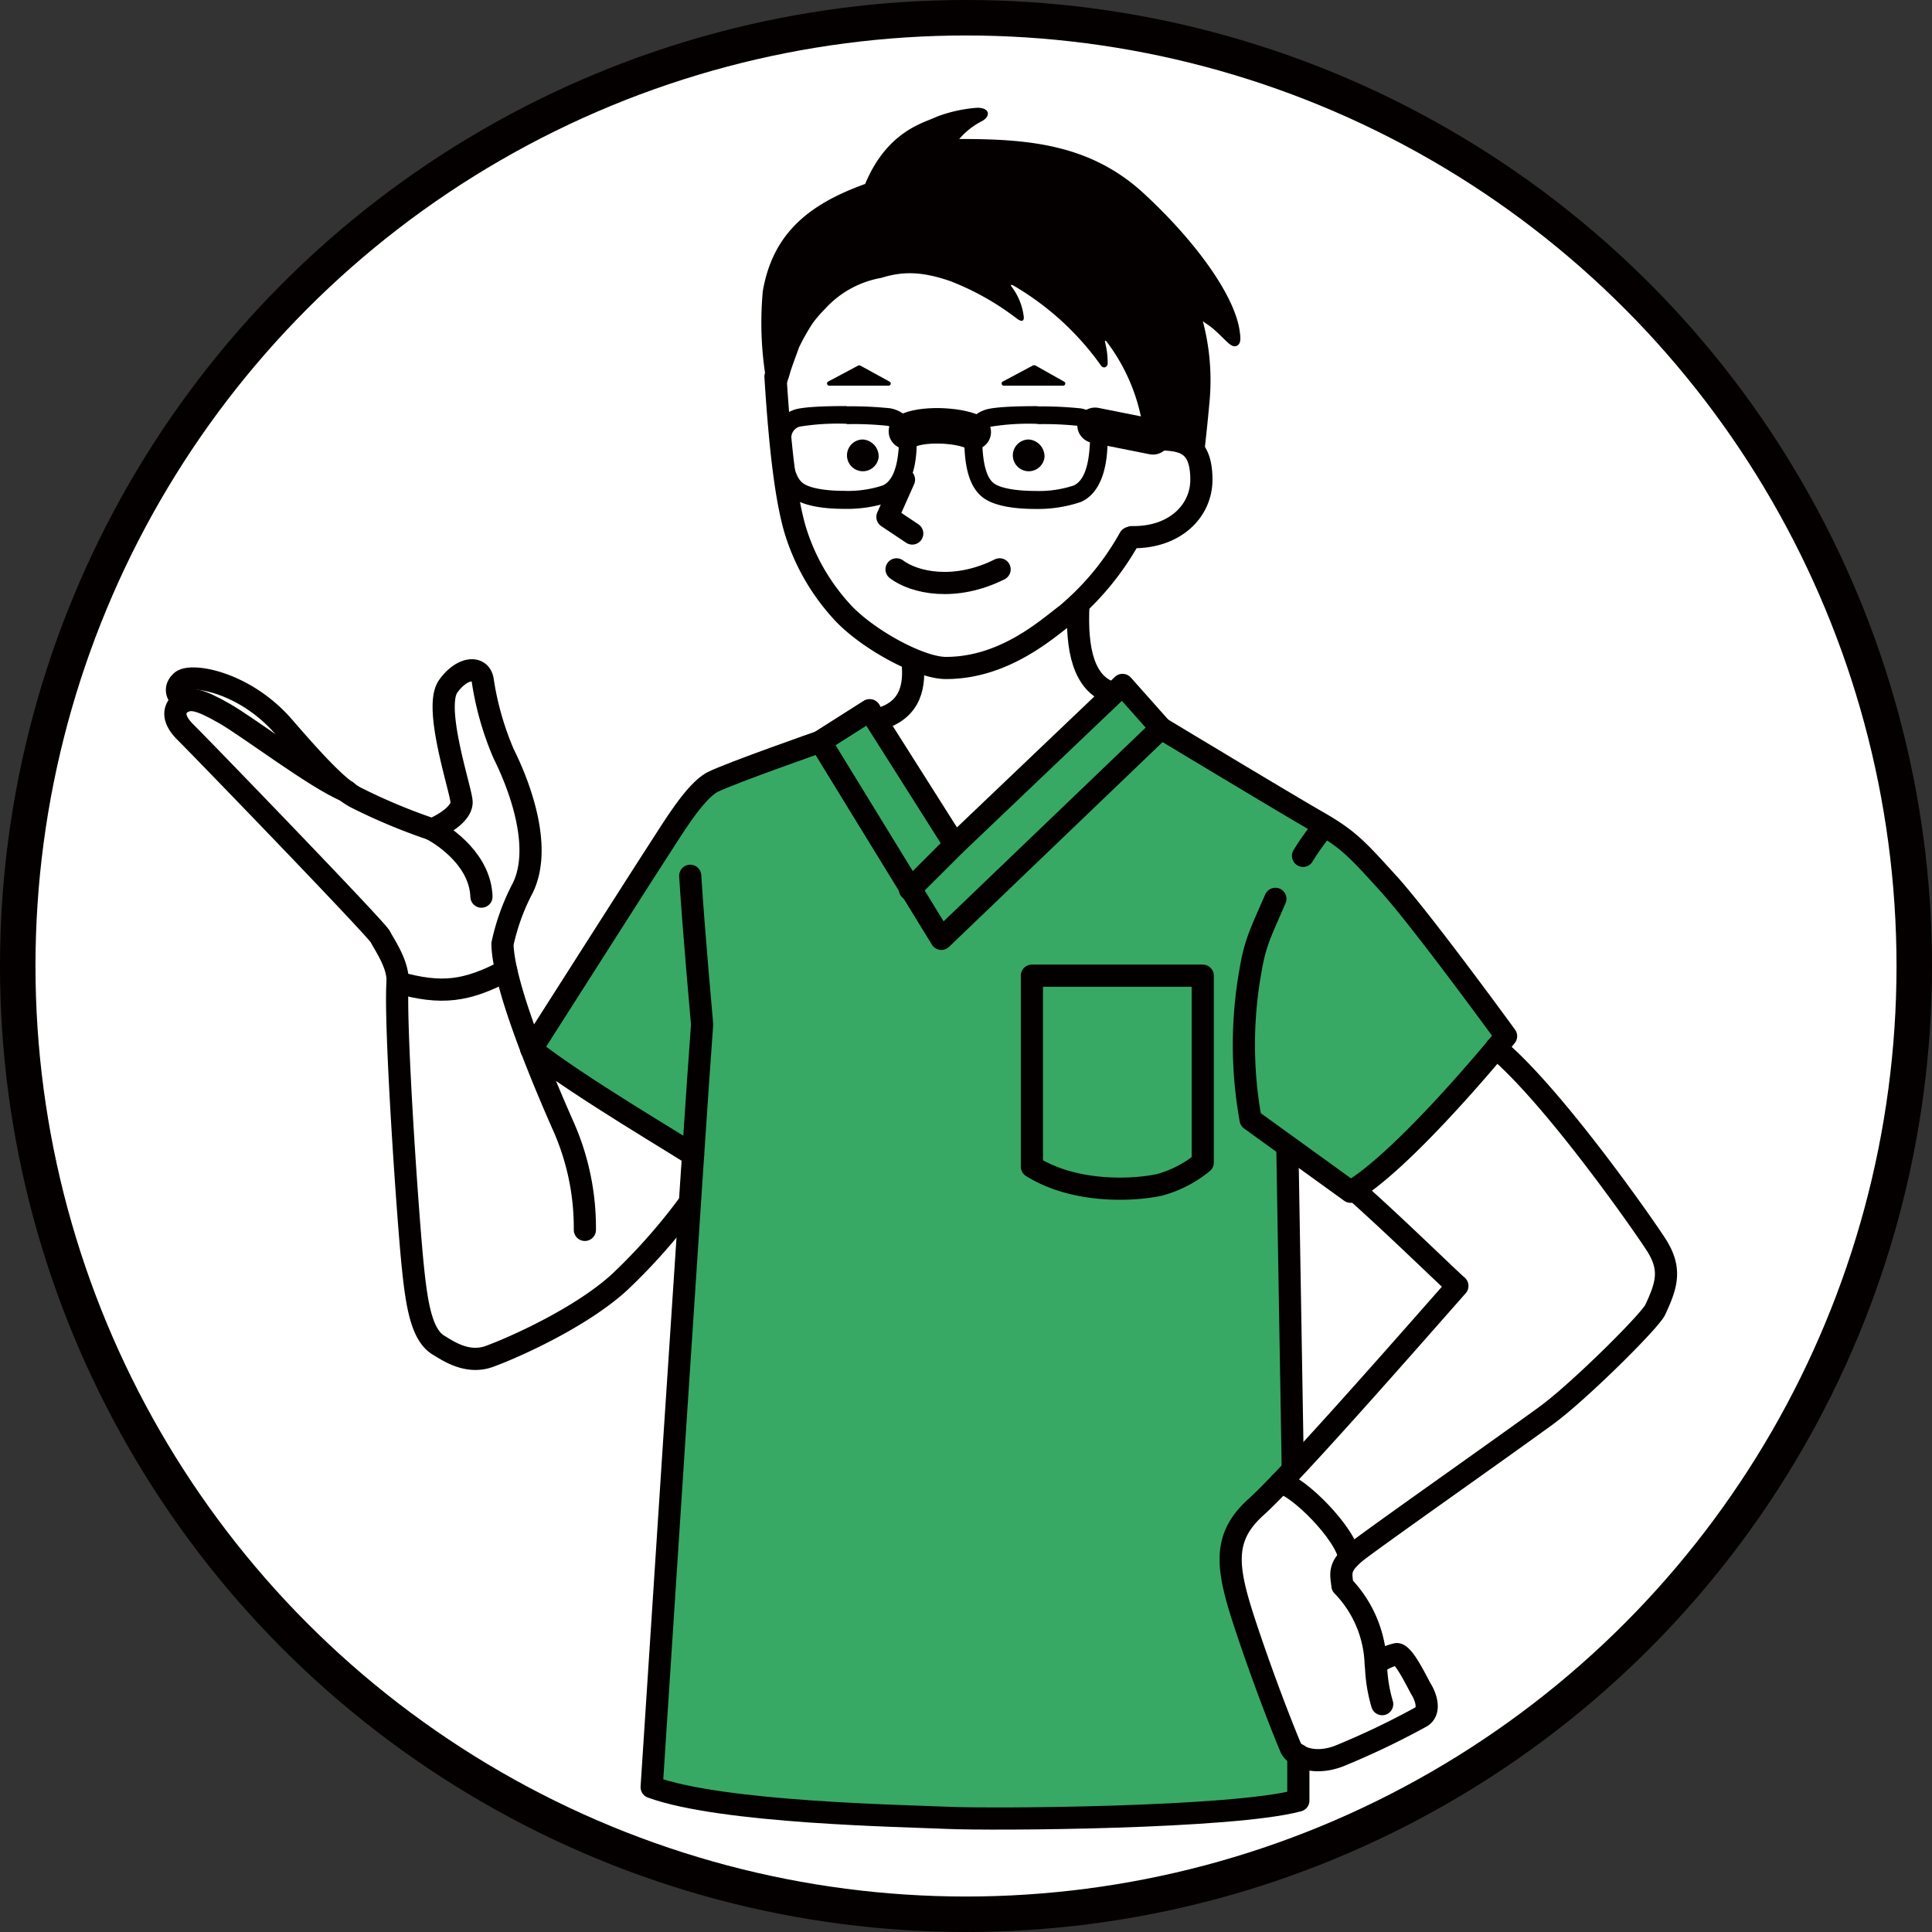 <svg xmlns="http://www.w3.org/2000/svg" viewBox="0 0 217.82 217.82"><rect x="0" y="0" width="217.82" height="217.82" fill="#333333" stroke="none"/><defs><style>.cls-1,.cls-2{fill:#fff;}.cls-1,.cls-5,.cls-6{stroke:#040000;stroke-linecap:round;}.cls-1{stroke-miterlimit:10;}.cls-1,.cls-6{stroke-width:4px;}.cls-3{fill:#37a964;}.cls-4{fill:#040000;}.cls-5,.cls-6{fill:none;stroke-linejoin:round;}.cls-5{stroke-width:2.5px;}</style></defs><title>アセット 9</title><g id="レイヤー_2" data-name="レイヤー 2"><g id="レイヤー_2-2" data-name="レイヤー 2"><circle class="cls-1" cx="108.91" cy="108.91" r="106.91"/><path class="cls-2" d="M94.72,68.74a20.72,20.72,0,0,1-5.32-9.95c-.61-3.49-3.82-24,.63-28.16S135,27.37,135.32,44.16s-1.66,15.48-7.84,16.8a16.7,16.7,0,0,1-6.15,7.4c-.42,4.49.83,9.08,5.11,10.44,2.74.87-7.35,25.15-17.85,22.15S98.4,84.18,98.25,81.74c4.51-1.66,5.86-5.87,4.21-7.39A36.31,36.31,0,0,1,94.72,68.74Z"/><path class="cls-3" d="M98.05,79.31l9.6,15.93,18.91-18,4.34,5.13,20.38,12.27,6.78,6.81L169.81,116s-14,16.71-17.53,18.37l-7.92-4.6,1.39,35.62s-4.76,3.79-6.51,7.66,6.51,25.07,6.51,25.07l.63,4.87s-51,5-72.91-1.56l4.67-71.24-18.65-11.3L78.77,88.05l13.72-4.44Z"/><path class="cls-2" d="M53.76,75.39c1.55.08.79,4.19,2,7.82,1.34,4.2,4.47,8.1,4.17,9.74-.56,3.06.28,5.4-.84,8.26s-3.71,4-1.71,9.29,2.19,8.5,5.29,10.63,14.94,8.12,14.94,8.12l.12,6.26s-10.57,15-22,17.25-9.6-18.86-10.5-28.63,2.28-13.91-7.21-23.84C28.14,90,17.17,81.59,20.3,78.92c-1.32-1.28-.21-2.56,1.19-2.67,2.51-.19,8.44,2.4,10.11,5.43,7.48,8.91,13.45,11.43,18.26,11.77,2.43.18,3.06-3.29,1.09-7.76C48.71,80.62,48.75,75.11,53.76,75.39Z"/><path class="cls-2" d="M155.12,187l2.13-1.12,3.9,6.91s-11.33,6.4-12.9,6.12-11.86-22.81-9.5-25.32S164.48,145,164.48,145l-11.75-10.61s14.19-12.84,16.21-17c0,0,17.24,19.75,18.36,23.64s-.84,8.07-10.3,15.58l-25.31,20S156.32,183.75,155.12,187Z"/><path class="cls-4" d="M117,47.82a36.84,36.84,0,0,1,4.52.19,1.65,1.65,0,0,1,1.36,1.92c-.07,1.28-.25,4.1-1.84,4.81a12.46,12.46,0,0,1-4.35.61c-1.92,0-3.86-.26-4.66-.88-1.11-.85-1.28-3.41-1.29-5a1.3,1.3,0,0,1,.93-1.36,26.92,26.92,0,0,1,5.33-.32m0-2h0c-5,0-5.82.36-6.13.49a3.33,3.33,0,0,0-2.15,3.23c0,3.41.68,5.49,2.08,6.57s4,1.3,5.89,1.3a15.15,15.15,0,0,0,5.18-.79c2.75-1.24,2.95-5.1,3-6.55a3.64,3.64,0,0,0-3.05-4,43,43,0,0,0-4.85-.22"/><path class="cls-4" d="M95.45,47.82A36.84,36.84,0,0,1,100,48a1.65,1.65,0,0,1,1.36,1.92c-.07,1.28-.25,4.1-1.84,4.81a12.46,12.46,0,0,1-4.35.61c-1.92,0-3.86-.26-4.66-.88-1.11-.85-1.28-3.41-1.29-5a1.3,1.3,0,0,1,.93-1.36,26.92,26.92,0,0,1,5.33-.32m0-2h0c-5,0-5.82.36-6.13.49a3.33,3.33,0,0,0-2.15,3.23c0,3.41.68,5.49,2.08,6.57s4,1.3,5.89,1.3a15.15,15.15,0,0,0,5.18-.79c2.75-1.24,3-5.1,3-6.55a3.64,3.64,0,0,0-3-4,43,43,0,0,0-4.85-.22"/><path class="cls-5" d="M87.43,42.46c.51,8.08,1.18,13.64,2.19,17.18a23.94,23.94,0,0,0,5.1,9.1c2.67,3.1,8.89,6.57,11.92,6.57,6.59,0,11.36-4.35,13.64-6.07a30.69,30.69,0,0,0,7.08-8.59"/><path class="cls-5" d="M129.89,49.53c3,0,5.56,0,5.56,4.55,0,3.54-3,6.57-7.85,6.48"/><path class="cls-4" d="M99.06,51.55a1.79,1.79,0,1,1-1.77-2,1.91,1.91,0,0,1,1.77,2"/><path class="cls-4" d="M117.76,51.55a1.79,1.79,0,1,1-1.77-2,1.92,1.92,0,0,1,1.77,2"/><polyline class="cls-5" points="101.92 54.08 100.05 58.28 102.85 60.15"/><path class="cls-5" d="M101.08,64.19c2,1.51,6.57,2.53,11.62,0"/><path class="cls-5" d="M121.59,68.11c-.28,5.14.6,9,3.75,10"/><path class="cls-5" d="M102.89,74.64c.23,2.41,0,5.4-3.83,6.45"/><polygon class="cls-5" points="92.49 83.61 106.13 105.85 130.9 82.1 126.56 77.22 107.65 95.24 98.05 80.08 92.49 83.61"/><line class="cls-5" x1="102.59" y1="100.29" x2="107.65" y2="95.24"/><path class="cls-5" d="M143.79,101.34c-1.66,3.83-2.26,4.9-2.79,8a47.29,47.29,0,0,0,0,16.88l11.27,8.14c6.31-3.71,17.53-17.54,17.53-17.54s-9.61-13.21-13.36-17.31c-3.35-3.67-4.33-4.83-7.86-6.85S130.9,82.1,130.9,82.1"/><path class="cls-5" d="M148.91,93.64a27.66,27.66,0,0,0-2,2.85"/><path class="cls-4" d="M139.8,37.61c-.4-4.15-5.13-10.56-10.92-15.87-6.07-5.56-13.15-6.07-20.73-6.07a8.43,8.43,0,0,1,2.53-2c1-.51,1-1.52-.5-1.52a16.1,16.1,0,0,0-4.55,1c-1.36.68-5.56,1.52-8.09,7.59C91.48,22.93,87.15,26.1,86,32.84a38.76,38.76,0,0,0,.33,9.71,40.22,40.22,0,0,0,1.19,5.28,12,12,0,0,1,.67-3.28l-.28,2.32c-.08-1.75.83-3.52,1.18-4.89.36-1.12.71-2,1-2.83a24.93,24.93,0,0,1,1.56-2.75,15.54,15.54,0,0,1,1.38-1.59,11.19,11.19,0,0,1,6.32-3.48c2.4-.74,4.52-.77,7.83.38a30.25,30.25,0,0,1,7.44,4.19c.44.33.81.43.81-.12a6.94,6.94,0,0,0-1.42-3.51c-.09-.18,0-.23.38,0l0,0a32.12,32.12,0,0,1,5.3,3.92,31.55,31.55,0,0,1,4.35,4.9c.38.63.84.22.84-.08a9.38,9.38,0,0,0-.3-2.47c0-.11,0-.17.14-.08A21.27,21.27,0,0,1,129,49.38a21.45,21.45,0,0,0,3.31.11c2.41,0,3.32,2.77,3.32,2.77s.45-3.75.71-6.71a26.12,26.12,0,0,0-.73-9.35c.21.2.7.45,1.32,1s.87.84,1.45,1.38c.43.41.77.55,1.06.41.46-.22.43-.79.37-1.36"/><path class="cls-4" d="M93.48,43.39a.12.12,0,0,1-.11-.1.1.1,0,0,1,.06-.13l3.43-1.84h0l.06,0,3.27,1.83a.12.12,0,0,1-.06.23Z"/><path class="cls-4" d="M96.91,41.43l3.27,1.84h-6.7l3.43-1.84m0-.24a.2.2,0,0,0-.11,0l-3.43,1.83a.24.24,0,0,0-.12.27.24.24,0,0,0,.23.19h6.7a.24.24,0,0,0,.12-.45L97,41.22a.27.27,0,0,0-.12,0"/><path class="cls-4" d="M113.16,43.39a.12.12,0,0,1-.11-.1.1.1,0,0,1,.06-.13l3.43-1.84h0l.06,0,3.27,1.83a.12.12,0,0,1-.06.23Z"/><path class="cls-4" d="M116.59,41.43l3.27,1.84h-6.7l3.43-1.84m0-.24a.2.2,0,0,0-.11,0l-3.43,1.83a.24.24,0,0,0-.12.27.24.24,0,0,0,.23.19h6.7a.24.24,0,0,0,.12-.45l-3.27-1.84-.12,0"/><path class="cls-6" d="M102.19,48.63c1.68-.92,5.78-.76,7.54.08"/><line class="cls-6" x1="123.46" y1="47.95" x2="129.99" y2="49.25"/><path class="cls-5" d="M59.91,118.29c4.94,4,17.84,11.55,18.23,11.94"/><path class="cls-5" d="M98.05,80.08l-5.56,3.53s-10.11,3.54-12.13,4.55-4.71,5.56-5.72,7.08c-.86,1.29-11.24,17.58-14.73,23.05"/><line class="cls-5" x1="145.75" y1="165.43" x2="145.14" y2="129.25"/><path class="cls-5" d="M77.82,98.74c.34,5.7,1.34,16.75,1.34,16.75-.67,8.49-5.69,86-5.69,86,8,2.9,28.25,3.23,33.38,3.46S139,205,146.38,203v-5.15"/><path class="cls-5" d="M77.56,135.86a65.89,65.89,0,0,1-7.67,8.66c-4.24,3.91-11.61,7.26-14.62,8.37-2.58,1-4.85-.66-5.81-1.22-1.9-1.12-2.46-4.47-2.9-8.71-.57-5.41-2.07-27.34-1.74-32.2.14-2-1.53-4.31-1.94-5.15s-19.9-21-22-23.09-.66-3.28-.14-3.45c-1-.79-1-1.63-.28-2.25,1-.94,7.1,0,11.55,5.15s6.4,7,8.06,7.92a66,66,0,0,0,8.65,3.62c1.46-.63,3.32-1.81,3.32-3.06S48.8,79.8,50.53,77.38c1.53-2.16,3.61-2.37,3.89-.7A33.48,33.48,0,0,0,56.79,85c1.45,2.9,4.52,10.22,2.16,15.09a24.6,24.6,0,0,0-2.3,6.33c.08,4.94,5.11,16.57,6.77,20.34a28.24,28.24,0,0,1,2.52,11.9"/><path class="cls-5" d="M130.79,133.57a13.22,13.22,0,0,0,4.81-2.5V110H116.34v21.53C121.3,134.62,128,134.2,130.79,133.57Z"/><path class="cls-5" d="M48.58,93.45c1.88,1,5.56,3.68,5.7,7.64"/><path class="cls-5" d="M20.3,79.36c1.09-.8,2.2-.52,5,1.08s10.3,7.34,13.8,8.78"/><path class="cls-5" d="M152.69,134.15c4.25,3.74,10.65,10,11.62,10.83-4.31,4.87-18.64,21.28-22.67,24.9s-3.34,7.09-1,14.05,4.45,12.1,4.86,13.07,2.51,2.09,5.43,1a89.23,89.23,0,0,0,9.32-4.45c1.11-.7.42-2.37,0-3.06s-1.95-4-2.78-4a6.18,6.18,0,0,0-2.37,1.11,13.26,13.26,0,0,0-3.75-8.83c-.14-1.39-.56-2.18,1.8-4,3.21-2.42,15.15-10.8,21.15-15.16,3.69-2.69,11.72-10.67,12.31-11.93,1.32-2.82,1.88-4.63.07-7.41s-11.69-16.83-18-22.12"/><path class="cls-5" d="M155.13,187.54a17.23,17.23,0,0,0,.7,4.59"/><path class="cls-5" d="M144.36,167.17c2,.34,7.42,5.76,7.78,8.48"/><path class="cls-5" d="M44.82,110.76c5,1.41,7.79,1,12.25-1.33"/></g></g></svg>